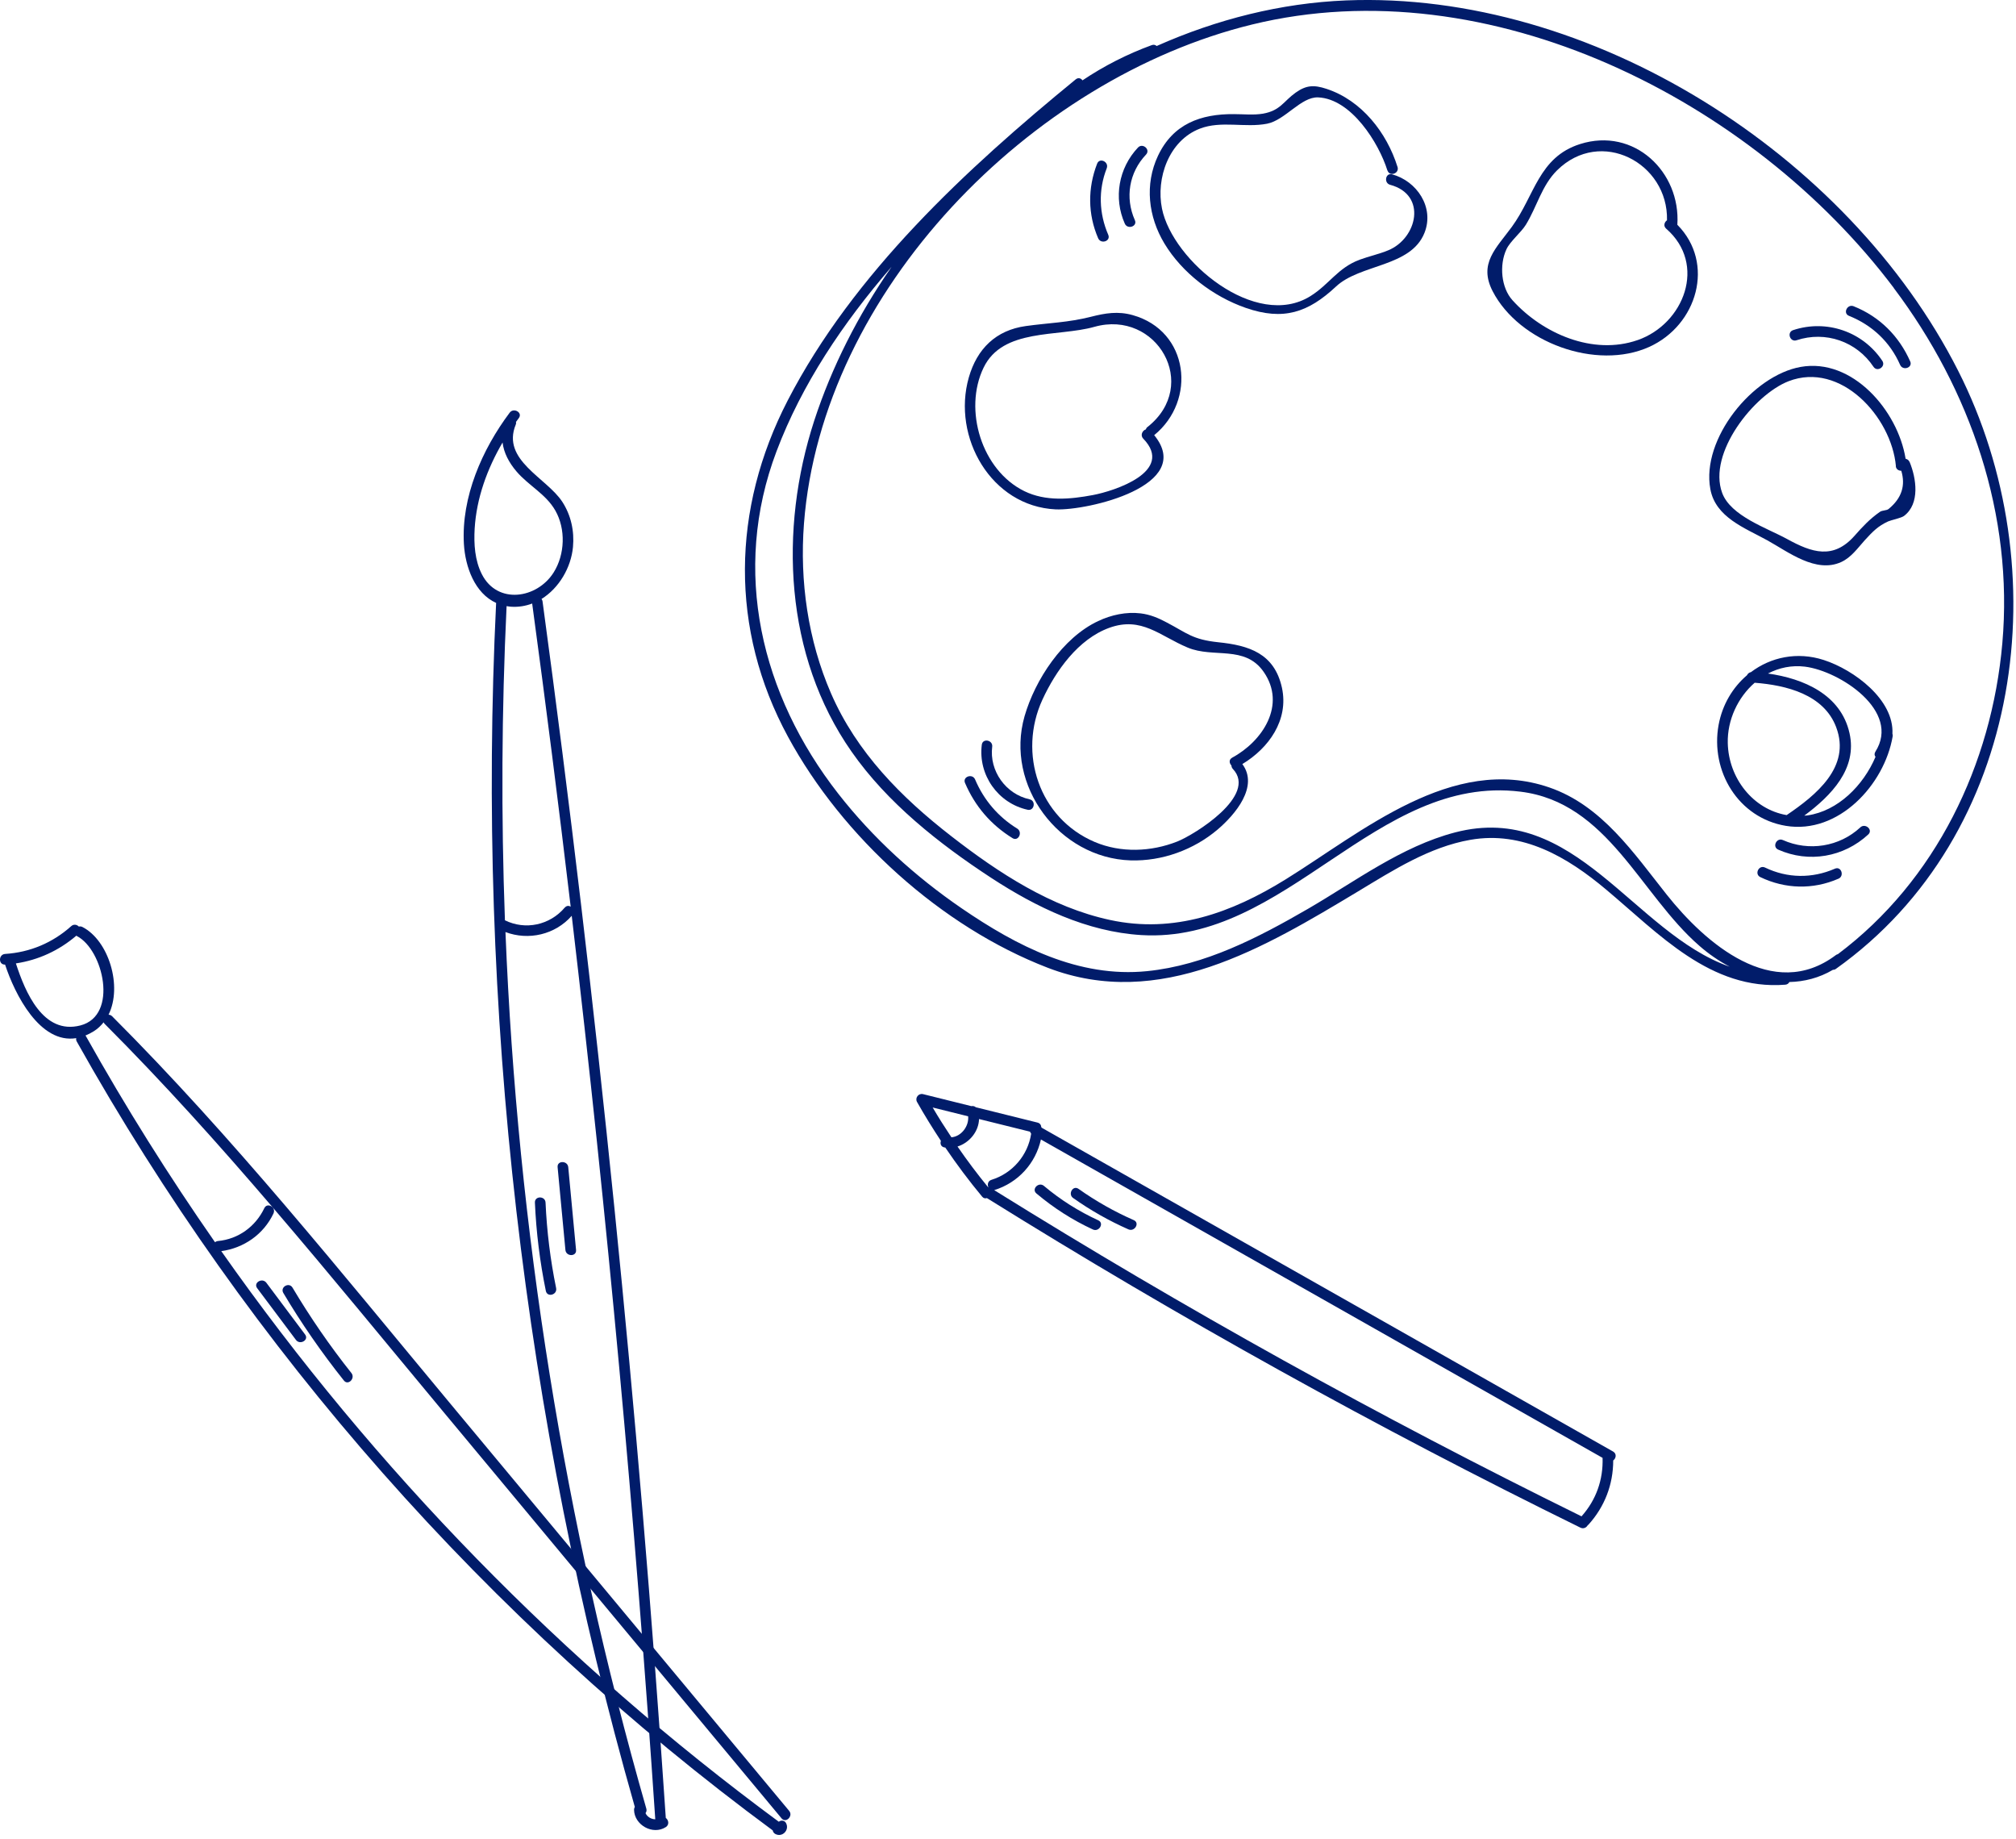 <?xml version="1.0" encoding="UTF-8"?> <svg xmlns="http://www.w3.org/2000/svg" width="341" height="311" viewBox="0 0 341 311" fill="none"><g clip-path="url(#clip0_77_8783)"><path d="M171.268 141.74C167.618 139.49 164.918 136.35 163.228 132.4C162.778 131.34 164.488 130.75 164.938 131.82C166.408 135.29 168.838 138.14 172.058 140.12C173.028 140.73 172.258 142.35 171.268 141.74Z" fill="#011C6A"></path><path d="M167.827 126.27C167.317 130.37 170.117 134.29 174.147 135.17C175.287 135.41 174.947 137.18 173.827 136.94C168.797 135.84 165.427 131.04 166.067 125.95C166.207 124.79 167.967 125.14 167.827 126.28V126.27Z" fill="#011C6A"></path><path d="M208.398 128.14C213.548 125.37 217.638 119.2 213.738 113.61C210.558 109.04 205.268 111.35 200.888 109.51C196.208 107.56 193.098 104.19 187.628 106.17C182.378 108.08 178.578 113.43 176.328 118.31C172.148 127.37 175.728 138.38 185.178 142.39C189.608 144.26 194.698 144.06 199.128 142.31C202.018 141.17 212.778 134.52 208.538 130.04C208.368 129.86 208.308 129.65 208.288 129.45C207.928 129.07 207.828 128.46 208.408 128.14H208.398ZM197.337 105.26C200.797 107.07 201.688 108.15 206.058 108.61C211.268 109.14 215.558 110.49 216.838 116.31C218.018 121.77 214.598 126.53 210.138 129.21C212.948 132.99 208.948 137.74 205.958 140.28C201.898 143.72 196.558 145.66 191.238 145.5C179.138 145.11 169.948 132.83 173.298 121.13C175.078 114.95 179.748 107.84 185.748 105.03C187.968 103.98 190.508 103.43 192.958 103.73C194.558 103.93 195.917 104.5 197.337 105.26Z" fill="#011C6A"></path><path d="M310.958 148.6C306.678 150.47 301.958 150.35 297.758 148.33C296.708 147.83 297.498 146.21 298.548 146.71C302.348 148.54 306.508 148.58 310.378 146.9C311.438 146.44 312.018 148.14 310.968 148.6H310.958Z" fill="#011C6A"></path><path d="M314.657 139.92C315.507 139.14 316.857 140.32 316.017 141.11C311.857 144.96 305.957 145.98 300.777 143.68C299.717 143.21 300.507 141.59 301.567 142.06C305.967 144.02 311.127 143.2 314.667 139.92H314.657Z" fill="#011C6A"></path><path d="M194.097 72.21C203.077 65.11 195.638 52.31 185.118 55.27C178.898 57.02 169.608 55.45 166.368 62.18C162.928 69.3 166.048 79.53 173.268 83.06C176.898 84.83 181.008 84.44 184.858 83.72C188.528 83.03 198.718 79.72 193.388 74.19C192.818 73.62 193.237 72.79 193.807 72.62C193.857 72.47 193.947 72.32 194.097 72.2V72.21ZM173.498 55.14C177.378 54.6 180.668 54.55 184.528 53.57C186.958 52.95 189.107 52.59 191.587 53.29C201.137 55.96 202.438 67.72 195.228 73.59C202.228 82.14 183.968 86.38 178.558 86.14C167.648 85.62 160.998 73.92 163.868 63.84C165.258 58.97 168.468 55.84 173.498 55.14Z" fill="#011C6A"></path><path d="M310.587 122.98C308.497 117.43 302.148 115.87 296.798 115.46C293.948 117.94 292.157 121.77 292.247 125.65C292.377 131.61 296.538 136.87 302.208 137.84C307.138 134.49 313.127 129.71 310.587 122.99V122.98ZM305.328 112.74C303.048 112.46 300.918 112.92 299.048 113.9C305.078 114.75 311.367 117.45 312.837 123.97C314.207 130.01 309.718 134.57 305.188 137.93C305.368 137.92 305.548 137.92 305.738 137.89C310.898 137.14 315.178 132.83 317.238 127.99C317.058 127.76 317.008 127.47 317.208 127.13C321.598 120.25 311.188 113.48 305.318 112.74H305.328ZM296.147 113.68C299.507 111.13 303.987 110.16 308.477 111.61C313.637 113.28 320.398 118.34 320.098 124.09C320.148 124.21 320.167 124.36 320.137 124.53C318.747 132.7 310.968 141.13 302.078 139.66C294.028 138.33 289.267 130.4 290.697 122.58C291.337 119.14 293.087 116.25 295.497 114.19C295.617 113.94 295.837 113.74 296.137 113.67L296.147 113.68Z" fill="#011C6A"></path><path d="M187.198 28.46C185.758 32.15 185.888 36.08 187.458 39.71C187.918 40.78 186.218 41.35 185.748 40.29C183.988 36.22 183.968 31.8 185.578 27.67C186.008 26.59 187.618 27.38 187.198 28.46Z" fill="#011C6A"></path><path d="M193.847 26.14C190.977 29.17 190.267 33.42 191.957 37.23C192.437 38.28 190.727 38.87 190.257 37.82C188.317 33.46 189.217 28.41 192.487 24.95C193.287 24.11 194.647 25.3 193.847 26.14Z" fill="#011C6A"></path><path d="M322.997 78.1C324.137 80.85 324.807 85.17 322.057 87.25C321.607 87.6 319.847 87.96 319.387 88.17C317.627 88.97 316.727 89.94 315.427 91.35C314.207 92.7 313.147 94.26 311.427 95.05C307.147 97 302.477 93.33 298.947 91.38C295.147 89.28 290.167 87.5 289.297 82.7C287.737 74.21 296.457 63.49 304.577 62.05C313.317 60.49 321.017 69.43 322.327 77.58C322.597 77.64 322.847 77.79 322.987 78.11L322.997 78.1ZM320.687 78.82C319.927 70.48 311.327 61.06 302.527 64.47C296.697 66.74 288.817 76.62 291.297 83.35C292.737 87.27 298.877 89.29 302.277 91.15C306.487 93.47 310.097 94.66 313.687 90.61C315.087 89.02 316.257 87.77 317.977 86.56C318.397 86.27 319.107 86.36 319.457 86.07C321.717 84.21 322.327 82.06 321.597 79.61C321.157 79.61 320.717 79.37 320.667 78.82H320.687Z" fill="#011C6A"></path><path d="M234.678 28.84C233.238 24.21 228.588 16.72 222.968 16.47C220.068 16.34 217.388 20.32 214.328 20.92C210.608 21.65 206.598 20.36 202.968 21.75C197.708 23.76 195.498 30.15 196.548 35.29C198.348 44.13 212.407 55.87 221.667 50.07C224.857 48.07 226.288 45.29 229.978 43.92C231.578 43.33 233.257 42.98 234.837 42.32C239.707 40.31 241.448 32.95 235.138 31.25C234.088 30.97 234.318 29.36 235.298 29.45C235.348 29.46 235.398 29.47 235.458 29.48C239.638 30.6 242.678 35.06 240.938 39.4C238.608 45.18 230.067 44.63 225.987 48.45C221.287 52.84 217.107 54.29 210.697 52.06C205.217 50.15 199.968 46.17 196.958 41.18C194.228 36.65 193.588 31.2 195.868 26.35C198.408 20.96 203.098 19.25 208.728 19.3C210.348 19.3 212.038 19.49 213.638 19.22C216.588 18.69 217.078 17.15 219.148 15.67C220.948 14.39 222.248 14.33 224.358 15.02C230.328 16.97 234.578 22.44 236.388 28.24C236.628 29 235.898 29.52 235.298 29.4C235.038 29.35 234.798 29.17 234.688 28.83L234.678 28.84Z" fill="#011C6A"></path><path d="M316.897 62.03C314.037 57.74 308.778 55.92 303.878 57.54C302.778 57.9 302.188 56.2 303.298 55.83C308.948 53.96 315.088 56.07 318.388 61.02C319.028 61.99 317.537 62.99 316.897 62.03Z" fill="#011C6A"></path><path d="M321.397 61.7C319.697 57.83 316.667 54.98 312.747 53.41C311.667 52.98 312.467 51.36 313.537 51.79C317.917 53.54 321.207 56.82 323.107 61.12C323.567 62.18 321.867 62.76 321.397 61.7Z" fill="#011C6A"></path><path d="M283.728 38.02C290.158 44.52 287.088 55 278.948 58.67C270.057 62.68 256.968 57.96 252.468 49.23C250.068 44.56 253.058 42 255.718 38.37C259.598 33.07 260.238 26.59 267.268 24.36C276.388 21.47 284.308 29.06 283.718 38.02H283.728ZM276.988 57.52C284.858 54.78 288.758 44.69 281.828 38.67C281.308 38.22 281.528 37.55 281.968 37.25C282.198 27.55 270.758 21.52 263.378 28.8C260.778 31.37 259.968 34.96 258.098 38C257.288 39.32 255.438 40.8 254.808 42.16C253.568 44.83 253.918 48.66 255.828 50.77C260.938 56.43 269.447 60.13 276.977 57.52H276.988Z" fill="#011C6A"></path><path d="M150.747 45.19C142.557 54.66 135.617 65.01 131.347 76.32C123.687 96.58 128.727 117.5 141.797 134.23C147.657 141.73 154.817 148.23 162.657 153.6C171.957 159.97 182.437 165.4 194.027 164.23C203.827 163.24 212.847 158.55 221.227 153.7C229.207 149.07 237.067 143.13 246.117 140.77C266.437 135.46 276.277 157.77 292.577 163.48C290.737 162.51 288.997 161.31 287.447 159.95C277.407 151.23 271.957 135.69 257.187 133.88C232.727 130.86 217.597 159.61 193.057 158.13C183.837 157.57 175.257 153.42 167.637 148.44C158.837 142.68 150.077 135.77 144.017 127.08C132.687 110.87 131.747 89.54 137.717 71.16C140.687 62.05 145.147 53.28 150.767 45.19H150.747ZM227.677 0.07C269.087 -1.6 312.617 26.06 331.197 62.66C348.217 96.17 342.417 141.19 310.517 163.86C310.347 163.98 310.177 164.01 310.027 164.01C307.697 165.38 305.197 166.01 302.667 166.07C302.547 166.3 302.327 166.49 301.987 166.52C289.337 167.52 280.567 157.88 271.667 150.43C265.127 144.94 257.567 140.47 248.717 142.02C241.777 143.23 235.657 147.16 229.737 150.73C213.857 160.27 196.167 170.94 177.227 163.66C159.177 156.71 142.487 141.53 133.297 124.61C123.407 106.4 123.757 86.08 133.227 67.74C144.337 46.23 163.447 28.56 181.957 13.42C182.397 13.07 182.847 13.23 183.097 13.59C186.757 11.14 190.657 9.15 194.817 7.63C195.157 7.5 195.447 7.6 195.647 7.78C205.817 3.26 216.657 0.52 227.677 0.07ZM320.337 48.7C296.377 16.87 251.817 -5.62 211.807 4.14C174.357 13.27 138.987 49.25 135.987 88.57C135.247 98.28 136.667 108.28 140.557 117.24C144.897 127.23 152.437 134.84 160.937 141.43C168.897 147.61 177.787 153.44 187.777 155.58C198.587 157.91 208.317 154.37 217.447 148.72C230.377 140.71 245.627 127.52 262.047 133.16C270.957 136.22 276.337 144.27 281.927 151.3C288.437 159.5 299.887 169.49 310.507 161.53C310.627 161.43 310.747 161.39 310.867 161.36C327.437 148.93 336.887 129.27 338.687 108.79C340.597 87.09 333.317 65.96 320.327 48.71L320.337 48.7Z" fill="#011C6A"></path></g><path d="M96.118 197.38C96.558 202.05 96.998 206.72 97.438 211.38C97.547 212.54 95.748 212.53 95.638 211.38C95.198 206.72 94.757 202.05 94.317 197.38C94.207 196.23 96.007 196.24 96.118 197.38Z" fill="#011C6A"></path><path d="M92.328 218.31C91.317 213.37 90.698 208.4 90.478 203.37C90.427 202.21 92.228 202.21 92.278 203.37C92.498 208.24 93.088 213.05 94.067 217.83C94.297 218.97 92.567 219.45 92.328 218.31Z" fill="#011C6A"></path><path d="M85.498 157.62C87.507 207.75 95.487 257.56 109.327 305.87C109.417 306.18 109.327 306.43 109.187 306.62C109.467 307.24 110.147 307.65 110.837 307.66C107.407 256.62 102.697 205.67 96.707 154.87C93.897 158.07 89.397 159.09 85.498 157.62ZM91.767 101.68C101.037 170.01 107.997 238.63 112.617 307.43C113.087 307.77 113.257 308.57 112.617 308.98C110.417 310.39 107.277 308.62 107.247 306.04C107.247 305.85 107.297 305.7 107.377 305.57C88.537 239.5 80.597 170.59 83.918 101.96C80.317 100.33 78.698 95.9 78.468 92C78.007 84.06 81.547 76.01 86.207 69.79C86.888 68.87 88.457 69.77 87.757 70.7C87.597 70.91 87.438 71.13 87.278 71.35C87.308 71.49 87.308 71.64 87.237 71.8C84.767 77.83 92.457 80.78 95.118 84.87C96.588 87.14 97.168 89.82 96.918 92.5C96.597 95.97 94.567 99.45 91.597 101.29C91.677 101.39 91.737 101.51 91.767 101.68ZM93.647 96.81C95.567 93.76 95.718 89.46 93.927 86.33C92.338 83.54 89.388 82.11 87.358 79.72C86.088 78.23 85.218 76.58 85.007 74.83C82.407 79.28 80.597 84.24 80.287 89.4C80.138 91.98 80.308 94.78 81.517 97.13C84.147 102.27 90.838 101.26 93.647 96.81ZM95.528 153.49C95.838 153.13 96.218 153.14 96.528 153.32C94.507 136.25 92.338 119.19 90.028 102.16C90.028 102.12 90.028 102.09 90.028 102.06C88.907 102.48 87.698 102.69 86.418 102.6C86.168 102.58 85.927 102.54 85.688 102.5C84.847 120.21 84.757 137.94 85.407 155.63C88.877 157.34 92.998 156.45 95.517 153.49H95.528Z" fill="#011C6A"></path><path d="M59.438 232.19C60.148 233.09 58.888 234.37 58.167 233.46C54.417 228.76 50.998 223.83 47.928 218.66C47.328 217.66 48.888 216.76 49.477 217.75C52.477 222.79 55.788 227.6 59.438 232.19Z" fill="#011C6A"></path><path d="M50.057 226.59C47.867 223.67 45.688 220.76 43.498 217.84C42.807 216.91 44.367 216.01 45.057 216.93C47.237 219.85 49.428 222.76 51.608 225.68C52.307 226.61 50.737 227.51 50.057 226.59Z" fill="#011C6A"></path><path d="M13.607 173.41C20.078 171.73 17.468 160.6 13.027 158.31C12.977 158.29 12.957 158.25 12.918 158.23C9.948 160.76 6.488 162.35 2.688 162.92C4.238 167.69 7.268 175.05 13.607 173.41ZM76.138 237.33C95.248 260.3 114.368 283.26 133.478 306.23C134.078 306.95 133.338 307.94 132.638 307.78C132.488 307.75 132.328 307.66 132.198 307.5C113.088 284.54 93.978 261.57 74.868 238.6C65.338 227.15 55.898 215.58 46.188 204.25C37.038 193.56 27.637 183.09 17.688 173.13C17.608 173.05 17.567 172.97 17.527 172.88C17.067 173.46 16.527 173.98 15.867 174.39C15.387 174.69 14.908 174.93 14.447 175.12C14.477 175.16 14.518 175.18 14.537 175.23C21.247 187.21 28.538 198.84 36.367 210.07C36.498 209.97 36.657 209.89 36.858 209.87C40.318 209.55 43.227 207.42 44.708 204.31C45.038 203.62 45.818 203.78 46.178 204.26C46.358 204.51 46.428 204.85 46.258 205.21C44.578 208.75 41.258 211.05 37.428 211.58C63.407 248.53 95.278 281.21 131.728 308.07C131.978 307.89 132.308 307.82 132.578 307.95C132.728 308.01 132.868 308.13 132.968 308.33C133.568 309.49 132.308 310.78 131.138 310.14C130.868 309.99 130.748 309.77 130.708 309.54C82.507 274 42.248 228.4 12.988 176.14C12.867 175.93 12.857 175.74 12.898 175.56C6.738 176.56 2.508 168.15 0.858 163.12C-0.292 163.18 -0.282 161.4 0.868 161.32C5.078 161.05 8.898 159.44 12.047 156.62C12.477 156.23 13.018 156.36 13.338 156.69C13.518 156.65 13.727 156.65 13.938 156.76C18.398 159.05 20.747 166.79 18.358 171.6C18.558 171.6 18.767 171.67 18.957 171.85C39.458 192.36 57.617 215.07 76.138 237.33Z" fill="#011C6A"></path><path d="M182.43 201.048C185.37 203.128 188.48 204.888 191.78 206.338C192.84 206.808 191.92 208.358 190.87 207.898C187.57 206.438 184.46 204.678 181.52 202.598C180.58 201.938 181.48 200.378 182.43 201.048Z" fill="#011C6A"></path><path d="M184.86 207.918C181.4 206.318 178.22 204.278 175.31 201.828C174.42 201.078 175.7 199.808 176.58 200.548C179.38 202.908 182.45 204.838 185.77 206.368C186.82 206.848 185.9 208.398 184.86 207.918Z" fill="#011C6A"></path><path d="M176.07 192.698C175.17 196.728 172.23 199.998 168.18 201.258H168.16C200.34 221.288 233.5 239.698 267.51 256.428C269.98 253.658 271.19 250.248 271.07 246.538C239.4 228.588 207.74 210.638 176.07 192.698ZM160.93 192.328C162.61 192.188 163.92 190.438 163.76 188.778C161.76 188.278 159.76 187.778 157.76 187.288C158.76 188.998 159.83 190.678 160.93 192.328ZM267.32 258.338C232.94 241.458 199.44 222.858 166.93 202.608C166.66 202.698 166.36 202.658 166.12 202.358C163.9 199.688 161.83 196.918 159.89 194.058C159.84 194.048 159.78 194.048 159.73 194.038C159.13 193.918 158.99 193.378 159.15 192.928C157.74 190.788 156.38 188.598 155.11 186.348C154.73 185.658 155.37 184.838 156.13 185.028C158.85 185.698 161.57 186.378 164.3 187.058C164.56 187.008 164.84 187.058 165.06 187.248L175.49 189.838C175.92 189.948 176.11 190.268 176.13 190.618C176.16 190.648 176.2 190.668 176.22 190.718L272.85 245.468C273.51 245.848 273.34 246.638 272.87 246.978C272.87 251.048 271.42 254.818 268.67 257.848C268.63 257.888 268.6 257.898 268.56 257.928C268.34 258.328 267.85 258.598 267.32 258.338ZM161.96 193.888C163.59 196.248 165.32 198.558 167.15 200.788C167.15 200.788 167.17 200.778 167.18 200.778C166.98 200.328 167.09 199.708 167.71 199.518C171.26 198.418 173.87 195.368 174.42 191.708C174.32 191.608 174.27 191.498 174.23 191.378C171.35 190.668 168.48 189.948 165.6 189.238C165.55 191.348 163.97 193.258 161.96 193.888Z" fill="#011C6A"></path><defs><clipPath id="clip0_77_8783"><rect width="214.56" height="166.58" fill="white" transform="translate(125.997)"></rect></clipPath></defs></svg> 